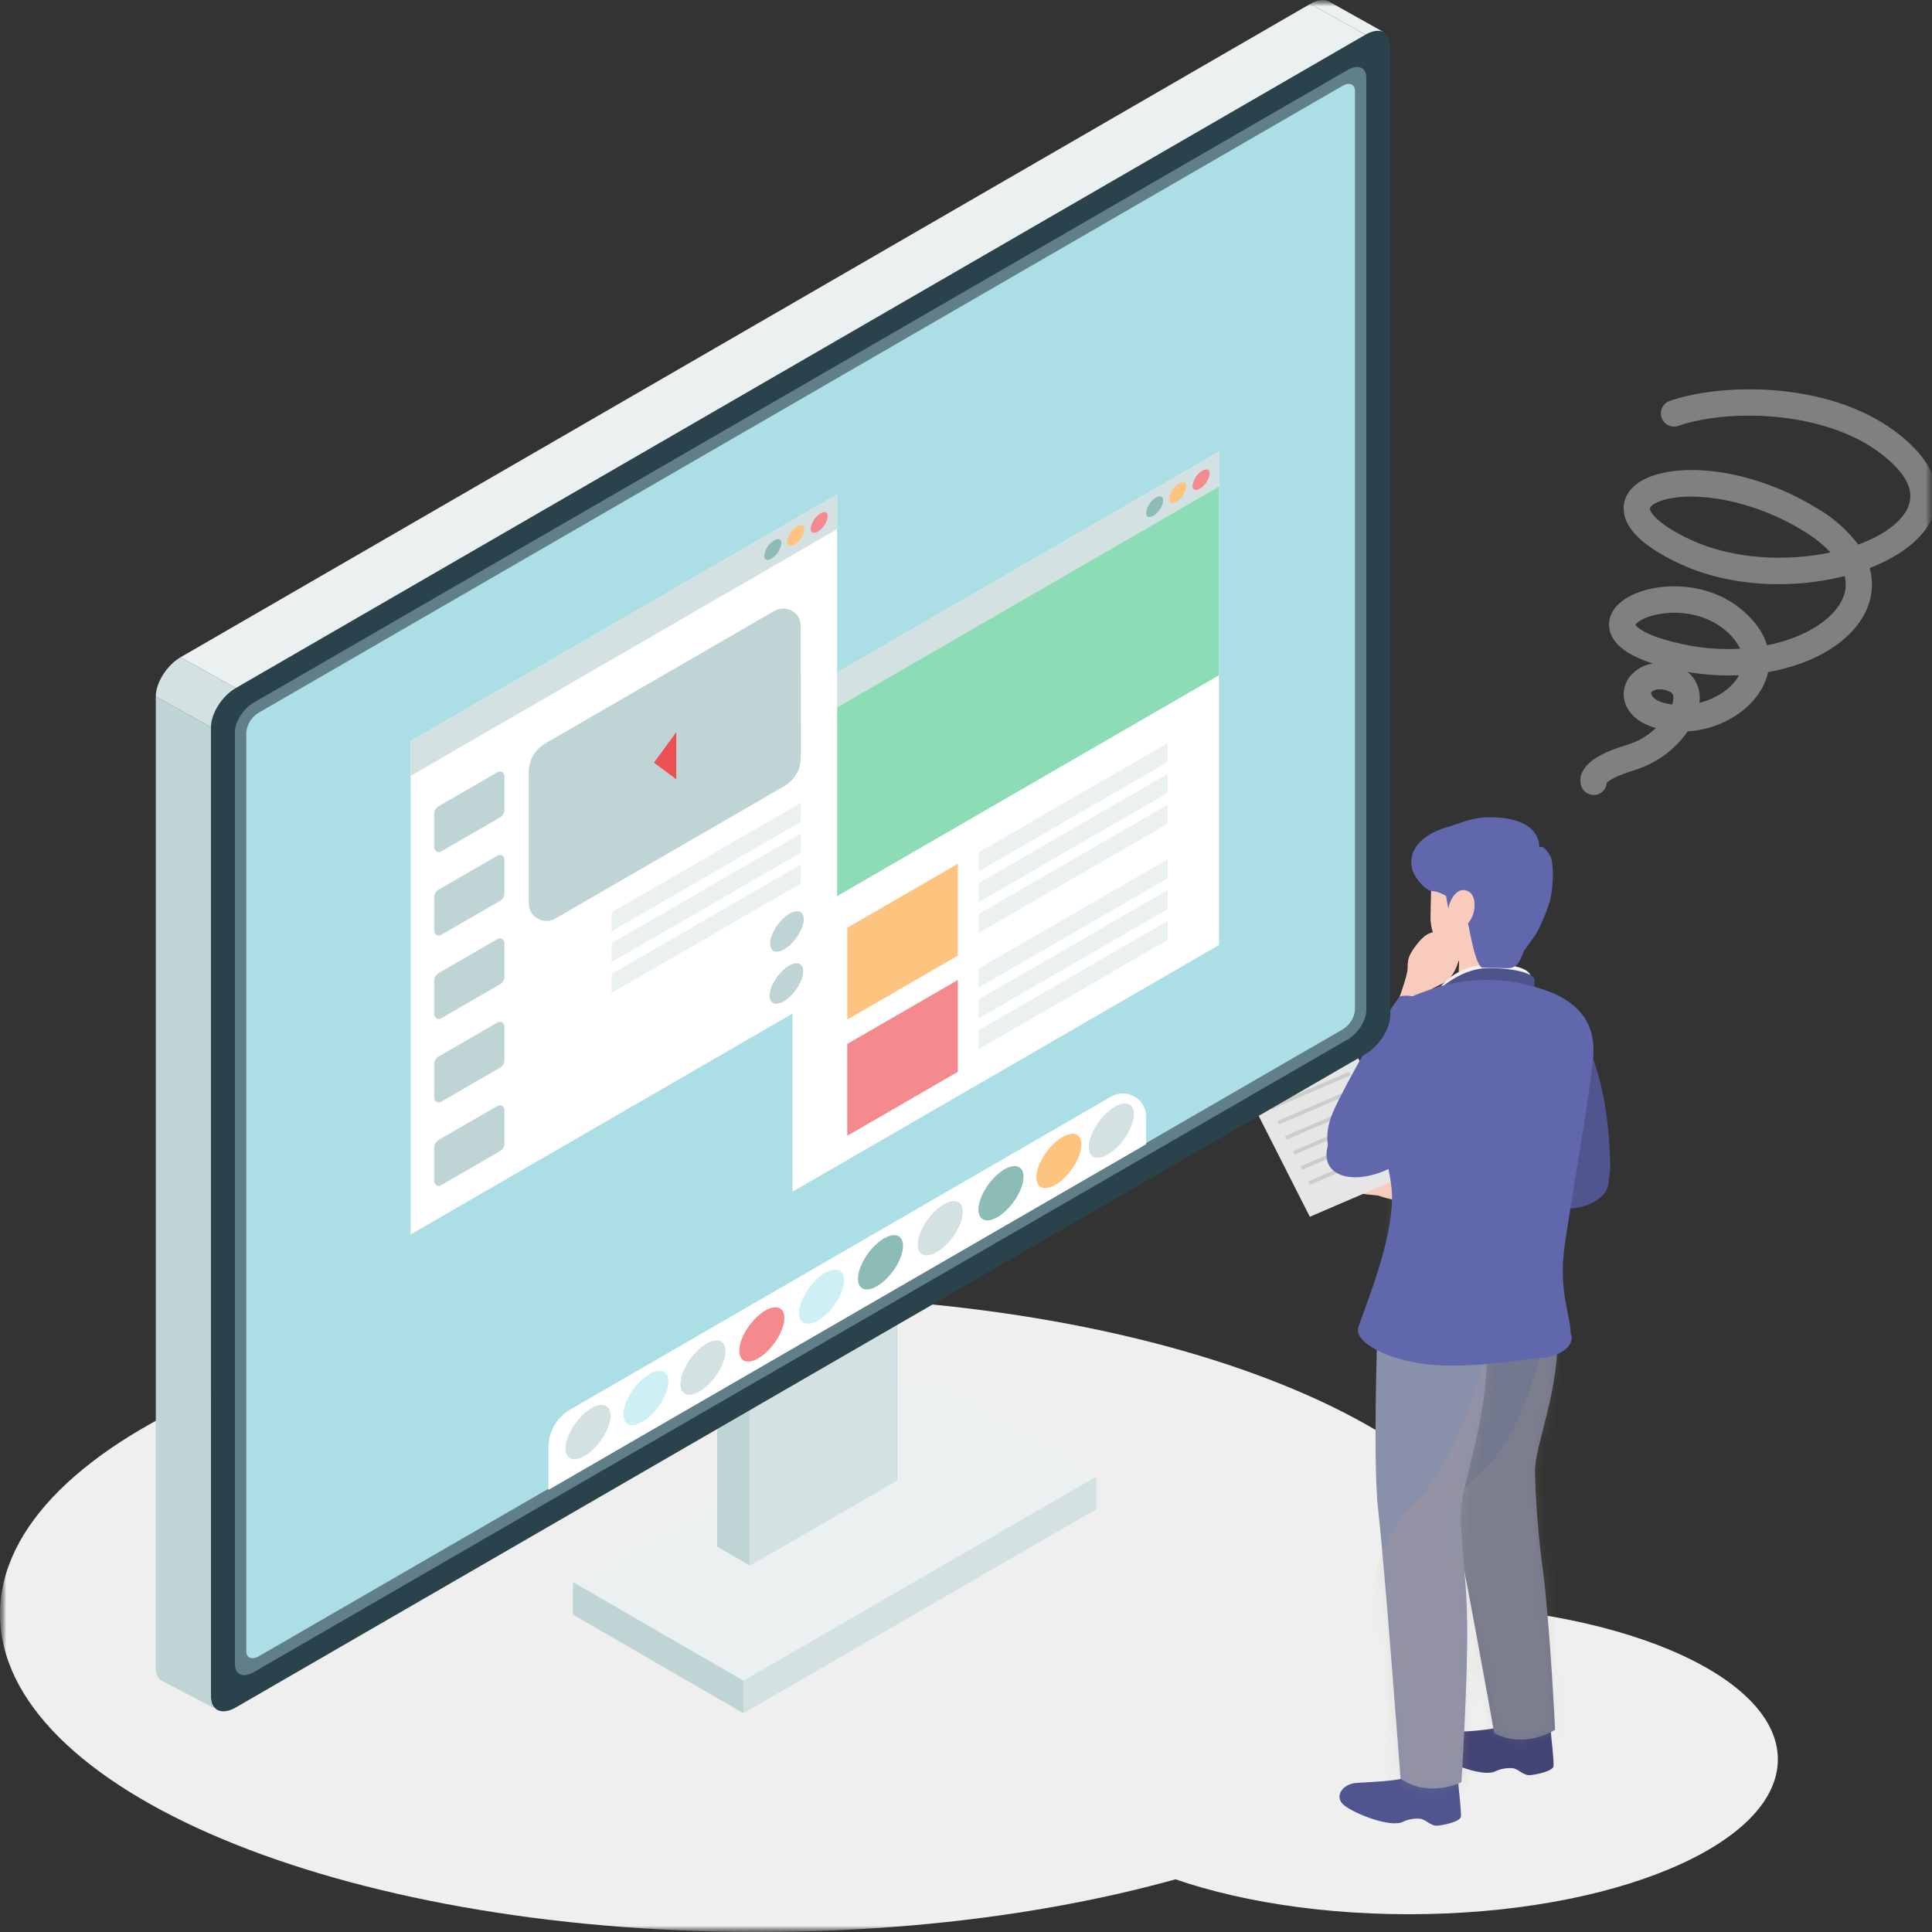 <svg width="157" height="157" viewBox="0 0 157 157" fill="none" xmlns="http://www.w3.org/2000/svg">
<rect x="0" y="0" width="157" height="157" fill="#333333" stroke="none"/>
<g clip-path="url(#clip0_211_1254)">
<mask id="mask0_211_1254" style="mask-type:luminance" maskUnits="userSpaceOnUse" x="0" y="0" width="157" height="157">
<path d="M157 0H0V157H157V0Z" fill="white"/>
</mask>
<g mask="url(#mask0_211_1254)">
<mask id="mask1_211_1254" style="mask-type:luminance" maskUnits="userSpaceOnUse" x="0" y="0" width="157" height="157">
<path d="M157 0H0V157H157V0Z" fill="white"/>
</mask>
<g mask="url(#mask1_211_1254)">
<path d="M123.141 131.159C123.141 145.431 95.575 157 61.571 157C27.566 157 0 145.431 0 131.159C0 116.887 27.566 105.318 61.57 105.318C95.573 105.318 123.141 116.887 123.141 131.159Z" fill="#EFEFEF"/>
<path d="M144.473 142.971C144.473 149.922 131.049 155.556 114.487 155.556C97.925 155.556 84.501 149.922 84.501 142.971C84.501 136.02 97.925 130.386 114.487 130.386C131.048 130.386 144.473 136.02 144.473 142.971Z" fill="#EFEFEF"/>
<path d="M118.678 77.246C118.656 76.8 118.615 76.559 117.656 76.065C116.698 75.571 116.066 75.565 115.149 76.745C114.577 77.48 114.381 77.875 114.404 78.598C114.426 79.321 113.413 81.886 113.413 81.886L115.614 82.412C115.614 82.412 115.815 80.776 116.212 80.466C116.609 80.156 116.946 80.092 117.472 79.759C118.322 79.222 118.697 77.629 118.679 77.247" fill="#F8CBBC"/>
<g style="mix-blend-mode:multiply">
<mask id="mask2_211_1254" style="mask-type:luminance" maskUnits="userSpaceOnUse" x="113" y="75" width="6" height="8">
<path d="M118.678 75.751H113.411V82.412H118.678V75.751Z" fill="white"/>
</mask>
<g mask="url(#mask2_211_1254)">
<path d="M118.678 77.246C118.656 76.8 118.615 76.559 117.656 76.065C116.698 75.571 116.066 75.565 115.149 76.745C114.577 77.48 114.381 77.875 114.404 78.598C114.426 79.321 113.413 81.886 113.413 81.886L115.614 82.412C115.614 82.412 115.816 80.776 116.212 80.466C116.609 80.156 116.946 80.092 117.472 79.759C118.322 79.222 118.698 77.629 118.679 77.247" fill="#F8CBBC"/>
</g>
</g>
<path d="M117.045 94.48C117.045 94.48 116.888 94.591 116.339 94.291C115.79 93.99 115.819 93.223 115.245 92.704C114.67 92.185 113.162 90.626 112.776 91.043C112.391 91.46 113.599 92.145 113.786 92.691C113.972 93.236 113.303 93.181 112.767 93.04C112.232 92.898 111.316 94.025 111.229 95.365C111.143 96.705 111.51 97.068 112.631 97.351C113.751 97.635 114.298 97.667 115.11 97.283C115.921 96.9 117.234 96.962 117.234 96.962L117.045 94.48Z" fill="#F8CBBC"/>
<path d="M112.869 93.141C112.209 92.805 111.53 92.506 110.836 92.246C109.849 91.89 109.062 91.554 108.898 91.814C108.734 92.074 108.883 92.24 109.42 92.531C109.958 92.823 112.282 93.923 112.282 93.923L112.869 93.141Z" fill="#F8CBBC"/>
<path d="M111.881 93.951C111.192 93.678 110.489 93.444 109.774 93.249C108.758 92.988 107.943 92.727 107.804 93.001C107.665 93.275 107.829 93.426 108.391 93.666C108.953 93.906 111.37 94.784 111.37 94.784L111.881 93.951Z" fill="#F8CBBC"/>
<path d="M111.641 95.023C110.929 94.817 110.206 94.652 109.476 94.527C108.439 94.363 107.603 94.182 107.491 94.468C107.379 94.754 107.556 94.888 108.139 95.074C108.721 95.259 111.211 95.901 111.211 95.901L111.641 95.023Z" fill="#F8CBBC"/>
<path d="M112.839 96.279C112.105 96.183 111.365 96.128 110.624 96.114C109.575 96.108 108.722 96.054 108.654 96.354C108.585 96.654 108.781 96.76 109.384 96.856C109.988 96.951 112.546 97.212 112.546 97.212L112.839 96.279Z" fill="#F8CBBC"/>
<path d="M117.028 97.039C119.304 97.637 125.162 98.207 127.167 98.219C129.173 98.23 130.222 97.344 130.558 96.674C130.895 96.004 131.249 93.742 127.717 93.288C124.185 92.833 116.993 94.257 116.993 94.257C116.993 94.257 116.732 94.583 116.624 95.491C116.564 96.039 116.707 96.59 117.028 97.039" fill="#50558F"/>
<path d="M115.03 95.182L106.44 98.879L100.406 86.974L108.997 83.277L115.03 95.182Z" fill="#E6E6E6"/>
<path d="M108.111 86.588L102.702 88.916L102.563 88.641L107.972 86.313L108.111 86.588Z" fill="#CCCCCC"/>
<path d="M109.761 87.374L103.325 90.145L103.185 89.869L109.622 87.099L109.761 87.374Z" fill="#CCCCCC"/>
<path d="M110.383 88.603L103.947 91.373L103.807 91.097L110.244 88.327L110.383 88.603Z" fill="#CCCCCC"/>
<path d="M111.006 89.831L104.569 92.602L104.43 92.326L110.866 89.556L111.006 89.831Z" fill="#CCCCCC"/>
<path d="M111.629 91.059L105.192 93.829L105.053 93.553L111.489 90.783L111.629 91.059Z" fill="#CCCCCC"/>
<path d="M112.251 92.287L105.814 95.057L105.675 94.781L112.111 92.012L112.251 92.287Z" fill="#CCCCCC"/>
<path d="M112.874 93.516L106.437 96.286L106.298 96.01L112.734 93.24L112.874 93.516Z" fill="#CCCCCC"/>
<path d="M126.288 81.988C126.288 81.988 126.441 80.551 128.409 83.816C130.377 87.081 130.756 91.619 130.846 94.375C130.937 97.13 129.816 97.252 127.773 95.913C125.73 94.575 124.368 89.695 123.912 88.372C122.956 85.6 121.383 81.555 126.288 81.988Z" fill="#50558F"/>
<path d="M117.993 142.8C118.211 143.416 118.375 144.049 118.483 144.693C118.527 145.293 118.761 147.221 118.717 147.621C118.673 148.02 117.427 148.301 116.828 148.356C116.229 148.411 115.891 147.827 115.34 147.791C114.888 147.763 114.435 147.845 114.022 148.032C113.079 148.555 110.213 147.453 109.274 146.742C108.335 146.03 109.102 145.008 110.113 144.898C110.992 144.802 113.99 144.797 114.792 144.224C115.594 143.652 115.363 142.317 115.363 142.317L117.993 142.8Z" fill="#50558F"/>
<path d="M125.521 138.695C125.739 139.31 125.902 139.944 126.01 140.588C126.055 141.187 126.289 143.115 126.245 143.515C126.2 143.915 124.954 144.195 124.355 144.25C123.757 144.305 123.419 143.722 122.868 143.685C122.415 143.657 121.963 143.74 121.549 143.927C120.607 144.45 117.741 143.348 116.802 142.637C115.863 141.925 116.63 140.903 117.641 140.793C118.519 140.697 121.517 140.692 122.319 140.119C123.122 139.547 122.89 138.212 122.89 138.212L125.521 138.695Z" fill="#414474"/>
<path d="M123.76 101.937C123.76 101.937 126.16 103.247 126.519 107.978C126.879 112.709 124.658 117.524 124.739 119.655C124.809 122.358 125.03 125.055 125.401 127.733C125.963 132.207 126.373 140.564 126.373 140.564C126.373 140.564 123.896 142.184 121.425 140.831C121.425 140.831 118.754 125.813 117.731 121.41C116.707 117.007 118.234 103.31 118.234 103.31L123.76 101.937Z" fill="#72788D"/>
</g>
<mask id="mask3_211_1254" style="mask-type:luminance" maskUnits="userSpaceOnUse" x="117" y="101" width="10" height="41">
<path d="M118.234 103.308C118.234 103.308 116.707 117.004 117.73 121.409C118.754 125.814 121.424 140.83 121.424 140.83C123.895 142.183 126.373 140.563 126.373 140.563C126.373 140.563 125.962 132.206 125.401 127.732C125.03 125.054 124.809 122.357 124.739 119.654C124.658 117.523 126.88 112.709 126.519 107.977C126.159 103.246 123.76 101.936 123.76 101.936L118.234 103.308Z" fill="white"/>
</mask>
<g mask="url(#mask3_211_1254)">
<g style="mix-blend-mode:multiply" opacity="0.15">
<mask id="mask4_211_1254" style="mask-type:luminance" maskUnits="userSpaceOnUse" x="116" y="102" width="12" height="42">
<path d="M127.54 102.673H116.176V143.83H127.54V102.673Z" fill="white"/>
</mask>
<g mask="url(#mask4_211_1254)">
<path d="M126.569 102.673C126.569 102.673 125.271 115.682 120.104 119.894C114.936 124.105 116.351 134.686 116.351 134.686L118.571 143.83L127.538 142.715L126.569 102.673Z" fill="#BEA090"/>
</g>
</g>
</g>
<mask id="mask5_211_1254" style="mask-type:luminance" maskUnits="userSpaceOnUse" x="0" y="0" width="157" height="157">
<path d="M157 0H0V157H157V0Z" fill="white"/>
</mask>
<g mask="url(#mask5_211_1254)">
<path d="M119.753 103.415C119.753 103.415 120.974 106.315 120.803 111.057C120.632 115.799 118.899 120.444 118.741 122.571C118.584 124.698 119.168 127.456 119.226 131.964C119.285 136.473 118.76 144.824 118.76 144.824C118.76 144.824 116.116 146.156 113.812 144.534C113.812 144.534 112.519 127.201 111.994 122.709C111.469 118.217 112.069 103.96 112.069 103.96L119.753 103.415Z" fill="#8890AA"/>
</g>
<mask id="mask6_211_1254" style="mask-type:luminance" maskUnits="userSpaceOnUse" x="111" y="103" width="10" height="43">
<path d="M112.067 103.96C112.067 103.96 111.468 118.217 111.993 122.709C112.518 127.2 113.811 144.535 113.811 144.535C116.115 146.156 118.759 144.824 118.759 144.824C118.759 144.824 119.284 136.473 119.225 131.965C119.167 127.456 118.583 124.699 118.74 122.572C118.897 120.445 120.631 115.8 120.802 111.058C120.972 106.316 119.752 103.415 119.752 103.415L112.067 103.96Z" fill="white"/>
</mask>
<g mask="url(#mask6_211_1254)">
<g style="mix-blend-mode:multiply" opacity="0.22">
<mask id="mask7_211_1254" style="mask-type:luminance" maskUnits="userSpaceOnUse" x="110" y="104" width="13" height="45">
<path d="M122.28 104.295H110.246V148.866H122.28V104.295Z" fill="white"/>
</mask>
<g mask="url(#mask7_211_1254)">
<path d="M122.28 104.295C122.28 104.295 119.375 118.107 115.163 121.852C110.952 125.596 110.244 134.942 110.244 134.942L111.048 148.518L120.672 148.866L122.28 104.295Z" fill="#BEA090"/>
</g>
</g>
</g>
<mask id="mask8_211_1254" style="mask-type:luminance" maskUnits="userSpaceOnUse" x="0" y="0" width="157" height="157">
<path d="M157 0H0V157H157V0Z" fill="white"/>
</mask>
<g mask="url(#mask8_211_1254)">
<path d="M113.769 80.963C112.231 82.921 109.21 88.366 108.354 90.306C107.499 92.246 107.913 93.639 108.419 94.248C108.925 94.857 110.964 96.154 112.892 92.918C114.82 89.682 116.475 82.101 116.475 82.101C116.475 82.101 116.269 81.71 115.435 81.223C114.931 80.933 114.337 80.84 113.768 80.962" fill="#6167AD"/>
<path d="M118.655 76.353L118.47 80.477C119.379 80.908 120.358 81.167 121.36 81.243C122.186 81.28 122.979 80.614 122.979 80.614L123.233 76.558L118.655 76.353Z" fill="#F8CBBC"/>
<g style="mix-blend-mode:multiply">
<mask id="mask9_211_1254" style="mask-type:luminance" maskUnits="userSpaceOnUse" x="118" y="76" width="6" height="4">
<path d="M123.233 76.353H118.571V79.409H123.233V76.353Z" fill="white"/>
</mask>
<g mask="url(#mask9_211_1254)">
<path d="M118.571 78.228C118.839 78.593 119.188 78.889 119.591 79.094C119.994 79.299 120.439 79.407 120.891 79.409C122.473 79.438 123.116 78.433 123.116 78.433L123.234 76.56L118.655 76.354L118.571 78.228Z" fill="#F8CBBC"/>
</g>
</g>
<path d="M116.765 80.557C117.193 79.941 117.755 79.429 118.407 79.061C119.06 78.692 119.788 78.475 120.536 78.427C123.135 78.233 124.351 78.77 124.401 79.393C124.45 80.017 123.82 81.306 123.82 81.306L116.765 80.557Z" fill="#F2F2F2"/>
<path d="M116.266 73.605C116.266 73.605 117.017 77.021 118.397 77.112L118.72 73.996L116.266 73.605Z" fill="#6167AD"/>
<path d="M116.378 80.971C116.378 80.971 118.376 78.63 121.063 78.668C123.749 78.707 124.656 79.284 124.698 79.581C124.702 80.11 124.678 80.638 124.627 81.165L116.378 80.971Z" fill="#4E538C"/>
</g>
<mask id="mask10_211_1254" style="mask-type:luminance" maskUnits="userSpaceOnUse" x="112" y="79" width="17" height="27">
<path d="M112.758 83.721C111.09 86.561 113.89 92.275 113.901 95.204C113.908 97.656 113.622 100.1 113.049 102.484C112.624 104.207 116.64 105.752 119.879 105.897C123.118 106.043 126.524 104.396 127.015 103.141C127.506 101.885 126.142 100.234 126.674 96.769C127.206 93.304 128.497 86.571 128.631 84.596C128.765 82.621 127.891 79.971 120.8 79.652C120.642 79.645 120.485 79.642 120.328 79.642C117.24 79.642 114.345 81.017 112.757 83.72" fill="white"/>
</mask>
<g mask="url(#mask10_211_1254)">
<g style="mix-blend-mode:multiply" opacity="0.32">
<mask id="mask11_211_1254" style="mask-type:luminance" maskUnits="userSpaceOnUse" x="109" y="81" width="20" height="28">
<path d="M128.61 81.546H109.417V108.261H128.61V81.546Z" fill="white"/>
</mask>
<g mask="url(#mask11_211_1254)">
<path d="M112.822 81.637C112.822 81.637 112.934 88.117 115.057 92.537C117.18 96.957 114.86 99.644 115.909 101.972C116.958 104.3 123.784 105.269 128.61 105.165L119.399 108.261L109.481 107.344L109.417 90.864L109.835 81.544L112.822 81.637Z" fill="#DBDCDC"/>
</g>
</g>
</g>
<mask id="mask12_211_1254" style="mask-type:luminance" maskUnits="userSpaceOnUse" x="0" y="0" width="157" height="157">
<path d="M157 0H0V157H157V0Z" fill="white"/>
</mask>
<g mask="url(#mask12_211_1254)">
<path d="M110.39 107.838C111.088 105.753 113.122 100.94 113.121 97.299C113.12 93.657 109.82 87.238 111.735 83.698C112.781 81.764 114.278 81.086 116.05 80.475C116.307 80.373 116.594 80.276 116.915 80.184L117.075 80.131C117.141 80.109 117.21 80.094 117.279 80.087L117.322 80.076C121.35 79.078 124.226 80.079 124.226 80.079C128.965 81.162 129.612 83.771 129.476 85.813C129.309 88.307 127.783 96.817 127.152 101.198C126.624 104.851 127.629 106.903 127.644 108.405L127.681 108.447C127.681 108.447 128.039 109.394 126.541 110.048C126.11 110.231 125.649 110.337 125.182 110.36C123.58 110.452 119.598 111.251 116.081 110.881C112.843 110.541 109.97 109.093 110.39 107.837" fill="#6167AD"/>
<path d="M120.016 78.416C118.994 78.394 118.023 77.966 117.317 77.226C116.61 76.487 116.225 75.497 116.247 74.473L116.298 72.121C116.323 71.099 116.751 70.129 117.489 69.423C118.227 68.717 119.214 68.334 120.233 68.356C121.253 68.378 122.223 68.804 122.929 69.541C123.636 70.279 124.022 71.266 124.002 72.288L123.951 74.641C123.929 75.664 123.502 76.637 122.764 77.345C122.026 78.053 121.038 78.438 120.016 78.416Z" fill="#F8CBBC"/>
<path d="M113.896 82.66C113.896 82.66 116.566 79.61 119.512 82.568C122.458 85.526 115.754 92.891 114.734 93.761C111.024 96.931 105.914 96.066 108.496 91.778C109.684 89.807 112.214 85.244 113.895 82.66" fill="#6167AD"/>
<path d="M123.851 77.258C123.499 78.083 123.373 78.672 122.477 78.681C122.042 78.686 120.777 78.602 120.535 78.636C119.897 78.728 119.387 75.318 119.272 74.899C118.855 73.38 117.123 72.445 116.446 72.422C115.77 72.399 114.826 71.181 114.713 70.444C114.418 68.511 116.425 67.54 117.575 67.225C118.725 66.909 119.599 66.346 121.452 66.418C125.327 66.569 125.081 68.856 125.081 68.856C125.081 68.856 125.453 68.564 125.998 69.616C126.203 70.011 126.268 71.224 126.074 72.614C125.943 73.557 125.269 75.099 124.805 75.929L123.851 77.258Z" fill="#6167AD"/>
<path d="M118.628 71.866C118.628 71.866 118.098 72.82 117.925 73.143C117.814 73.363 117.737 73.598 117.697 73.84L117.36 72.02L118.628 71.866Z" fill="#6167AD"/>
<path d="M117.938 73.118C117.938 73.118 118.482 71.919 119.386 72.475C120.289 73.031 119.832 75.807 117.887 75.488L117.938 73.118Z" fill="#F8CBBC"/>
<path d="M129.508 64.603C129.298 64.603 129.093 64.541 128.918 64.426C128.743 64.31 128.606 64.145 128.523 63.953C128.447 63.758 128.412 63.549 128.422 63.34C128.433 63.132 128.487 62.927 128.582 62.741C129.002 61.844 130.187 61.131 132.31 60.498C133.152 60.233 133.922 59.778 134.561 59.166C132.902 58.698 132.308 57.79 132.096 57.221C131.942 56.809 131.909 56.36 132.001 55.929C132.093 55.498 132.306 55.103 132.616 54.79C133.069 54.32 133.666 54.015 134.311 53.921C132.144 53.217 130.985 52.284 130.783 51.093C130.622 50.144 131.133 49.232 132.186 48.595C134.361 47.278 138.44 47.172 141.237 49.304C142.46 50.237 143.258 51.312 143.597 52.44C146.735 51.811 149.087 50.285 149.784 48.54C150.009 47.991 150.051 47.383 149.902 46.808C145.794 47.864 140.69 47.76 136.504 45.813C133.552 44.44 132.017 42.967 131.941 41.434C131.914 40.889 132.064 39.859 133.364 39.089C136.053 37.498 142.157 37.906 147.717 41.344C148.995 42.086 150.114 43.075 151.007 44.254C152.823 43.589 154.231 42.649 154.89 41.54C155.752 40.091 155.025 38.488 152.729 36.776C148.014 33.261 140.199 33.261 136.369 34.613C136.104 34.699 135.815 34.678 135.564 34.554C135.314 34.431 135.122 34.214 135.029 33.95C134.936 33.686 134.95 33.396 135.067 33.142C135.185 32.888 135.397 32.691 135.658 32.591C139.775 31.138 148.454 30.916 154.007 35.057C158.366 38.306 157.585 41.202 156.728 42.638C155.868 44.085 154.137 45.307 151.936 46.161C152.231 47.209 152.173 48.326 151.771 49.339C150.698 52.025 147.558 53.932 143.684 54.615C143.63 54.86 143.556 55.101 143.464 55.334C142.57 57.609 139.936 59.262 137.149 59.437C136.117 60.91 134.632 62.005 132.921 62.553C131.311 63.033 130.747 63.444 130.575 63.602C130.557 63.873 130.437 64.128 130.239 64.314C130.041 64.499 129.779 64.603 129.508 64.603ZM134.878 56.017C134.75 56.009 134.621 56.027 134.5 56.069C134.378 56.111 134.266 56.177 134.17 56.263C134.18 56.665 134.648 57.087 135.883 57.253C135.943 57.081 135.976 56.902 135.982 56.72C135.982 56.486 135.944 56.264 135.462 56.114C135.273 56.053 135.076 56.02 134.878 56.017ZM137.141 54.608C137.457 54.862 137.711 55.186 137.881 55.554C138.052 55.922 138.135 56.325 138.124 56.731C138.123 56.861 138.115 56.99 138.099 57.119C139.5 56.762 140.748 55.924 141.32 54.871C139.921 54.932 138.521 54.844 137.141 54.608V54.608ZM132.891 50.785C132.916 50.785 133.358 51.633 136.821 52.365C138.33 52.686 139.876 52.805 141.416 52.718C141.068 52.038 140.561 51.453 139.938 51.011C138.195 49.683 135.784 49.576 134.166 50.059C133.318 50.312 132.936 50.662 132.89 50.785L132.891 50.785ZM137.401 40.357C136.1 40.357 135.064 40.572 134.451 40.936C134.267 41.045 134.071 41.206 134.077 41.329C134.094 41.68 134.811 42.663 137.403 43.868C140.858 45.476 145.212 45.642 148.759 44.891C148.113 44.226 147.384 43.647 146.59 43.168C143.306 41.138 139.876 40.357 137.402 40.357L137.401 40.357Z" fill="#808080"/>
<path d="M89.095 119.991L75.248 111.982L46.565 128.57L60.413 136.579L89.095 119.991Z" fill="#EBF1F1"/>
<path d="M60.414 139.223L46.566 131.214V128.57L60.414 136.579V139.223Z" fill="#BFD4D5"/>
<path d="M60.414 139.223L89.097 122.634V119.99L60.414 136.579V139.223Z" fill="#D3E1E2"/>
<path d="M58.281 104.964V125.687L60.952 127.232V106.509L58.281 104.964Z" fill="#BFD4D5"/>
<path d="M70.211 98.064V118.787L72.882 120.332V99.609L70.211 98.064Z" fill="#8CBCB5"/>
<path d="M72.882 99.609L70.211 98.064L58.281 104.964L60.952 106.509L72.882 99.609Z" fill="#EBF1F1"/>
<path d="M60.952 127.232L72.883 120.331V99.608L60.952 106.509V127.232Z" fill="#D3E1E2"/>
<path d="M19.159 138.755L110.965 85.658C112.079 85.014 112.981 83.588 112.981 82.472V3.67C112.981 2.555 112.079 2.173 110.965 2.817L19.159 55.914C18.046 56.558 17.143 57.984 17.143 59.1V137.902C17.143 139.017 18.046 139.399 19.159 138.755Z" fill="#2A424B"/>
<path d="M20.602 135.894L109.522 84.466C110.357 83.983 111.033 82.914 111.033 82.077V6.318C111.033 5.482 110.356 5.195 109.522 5.678L20.602 57.106C19.767 57.589 19.09 58.658 19.09 59.495V135.254C19.09 136.09 19.767 136.377 20.602 135.894Z" fill="#617F88"/>
<path d="M21.023 134.597L109.102 83.656C109.383 83.488 109.621 83.256 109.796 82.98C109.971 82.703 110.079 82.389 110.111 82.063V7.401C110.111 6.843 109.66 6.652 109.102 6.974L21.023 57.916C20.742 58.084 20.505 58.315 20.329 58.592C20.154 58.869 20.046 59.183 20.014 59.509V134.171C20.014 134.728 20.465 134.919 21.023 134.597Z" fill="#ACDFE5"/>
<path d="M17.143 59.099L12.659 56.595V135.55L17.143 138.054V59.099Z" fill="#BFD4D5"/>
<path d="M14.674 53.41C13.561 54.053 12.659 55.48 12.659 56.596L17.143 59.1C17.143 57.985 18.045 56.558 19.159 55.914L14.674 53.41Z" fill="#D3E1E2"/>
<path d="M106.481 0.313L14.674 53.41L19.159 55.914L110.965 2.817L106.481 0.313Z" fill="#EBF1F1"/>
<path d="M112.541 2.665C112.172 2.415 111.603 2.447 110.965 2.816L106.482 0.313C107.105 -0.048 107.662 -0.086 108.032 0.145L112.541 2.665Z" fill="#EBF1F1"/>
<path d="M17.149 138.054C17.15 138.232 17.196 138.407 17.283 138.562C17.37 138.718 17.495 138.848 17.646 138.942L17.445 138.832L13.249 136.633C12.885 136.48 12.659 136.104 12.659 135.547L17.149 138.054Z" fill="#BFD4D5"/>
<path d="M64.401 56.752L99.058 36.708V76.796L64.401 96.841V56.752Z" fill="white"/>
<path d="M64.401 56.752L99.058 36.708V39.531L64.401 59.576V56.752Z" fill="#D3E1E2"/>
<path d="M68.852 75.39L77.837 70.194V77.658L68.852 82.854V75.39Z" fill="#FCC47E"/>
<path d="M79.525 69.262L94.901 60.369V61.919L79.525 70.812V69.262Z" fill="#EBF1F1"/>
<path d="M79.525 71.767L94.901 62.874V64.424L79.525 73.317V71.767Z" fill="#EBF1F1"/>
<path d="M79.525 74.273L94.901 65.38V66.929L79.525 75.822V74.273Z" fill="#EBF1F1"/>
<path d="M79.525 78.71L94.901 69.817V71.367L79.525 80.26V78.71Z" fill="#EBF1F1"/>
<path d="M79.525 81.215L94.901 72.323V73.873L79.525 82.766V81.215Z" fill="#EBF1F1"/>
<path d="M79.525 83.721L94.901 74.828V76.377L79.525 85.27V83.721Z" fill="#EBF1F1"/>
<path d="M68.852 84.833L77.837 79.637V87.101L68.852 92.297V84.833Z" fill="#F58A8E"/>
<path d="M64.401 59.575L99.058 39.531V54.872L64.401 74.916V59.575Z" fill="#8CDDB5"/>
<path d="M93.134 41.685C93.134 42.052 93.446 42.125 93.831 41.844C94.022 41.706 94.182 41.53 94.302 41.328C94.422 41.126 94.499 40.901 94.529 40.667C94.529 40.3 94.216 40.227 93.831 40.508C93.641 40.646 93.481 40.822 93.361 41.024C93.241 41.226 93.164 41.451 93.134 41.685Z" fill="#8CBCB5"/>
<path d="M95.005 40.548C95.005 40.915 95.317 40.988 95.702 40.707C95.893 40.569 96.053 40.393 96.173 40.191C96.293 39.988 96.37 39.764 96.399 39.53C96.399 39.162 96.087 39.09 95.702 39.371C95.512 39.509 95.352 39.684 95.232 39.887C95.112 40.089 95.035 40.314 95.005 40.548Z" fill="#FCC47E"/>
<path d="M96.908 39.49C96.908 39.858 97.22 39.931 97.605 39.65C97.795 39.512 97.956 39.336 98.075 39.134C98.195 38.931 98.273 38.706 98.302 38.473C98.302 38.105 97.99 38.033 97.605 38.314C97.415 38.452 97.255 38.627 97.135 38.83C97.015 39.032 96.938 39.257 96.908 39.49Z" fill="#F58A8E"/>
<path d="M93.137 92.984V90.75C93.137 90.418 93.049 90.091 92.883 89.803C92.717 89.515 92.479 89.276 92.191 89.109C91.903 88.943 91.577 88.856 91.245 88.856C90.913 88.856 90.587 88.943 90.299 89.109L46.34 114.543C45.801 114.855 45.354 115.303 45.042 115.843C44.731 116.383 44.567 116.996 44.567 117.619V121.075L93.137 92.984Z" fill="white"/>
<path d="M45.952 117.711C45.952 118.68 46.772 118.867 47.783 118.129C48.794 117.391 49.615 116.006 49.615 115.037C49.615 114.067 48.794 113.88 47.783 114.618C46.771 115.356 45.952 116.741 45.952 117.711Z" fill="#D3E1E2"/>
<path d="M50.659 114.941C50.659 115.91 51.48 116.097 52.491 115.359C53.503 114.621 54.323 113.236 54.323 112.267C54.323 111.297 53.503 111.11 52.491 111.848C51.48 112.587 50.659 113.971 50.659 114.941Z" fill="#CEF0F5"/>
<path d="M55.293 112.47C55.293 113.44 56.113 113.627 57.124 112.889C58.136 112.15 58.956 110.766 58.956 109.796C58.956 108.827 58.136 108.64 57.124 109.378C56.113 110.116 55.293 111.501 55.293 112.47Z" fill="#D3E1E2"/>
<path d="M60.076 109.775C60.076 110.745 60.896 110.932 61.907 110.194C62.919 109.455 63.739 108.071 63.739 107.101C63.739 106.132 62.919 105.945 61.907 106.683C60.896 107.421 60.076 108.806 60.076 109.775Z" fill="#F58A8E"/>
<path d="M64.933 106.706C64.933 107.675 65.753 107.863 66.765 107.124C67.776 106.386 68.596 105.002 68.596 104.032C68.596 103.062 67.776 102.875 66.765 103.614C65.753 104.352 64.933 105.736 64.933 106.706Z" fill="#CEF0F5"/>
<path d="M69.721 103.916C69.721 104.885 70.541 105.072 71.552 104.334C72.564 103.596 73.384 102.211 73.384 101.242C73.384 100.272 72.564 100.085 71.552 100.823C70.541 101.562 69.721 102.946 69.721 103.916Z" fill="#8CBCB5"/>
<path d="M74.578 101.145C74.578 102.115 75.398 102.302 76.41 101.564C77.421 100.826 78.241 99.441 78.241 98.472C78.241 97.502 77.421 97.315 76.41 98.053C75.398 98.791 74.578 100.176 74.578 101.145Z" fill="#D3E1E2"/>
<path d="M79.51 98.301C79.51 99.27 80.331 99.458 81.342 98.719C82.354 97.981 83.174 96.597 83.174 95.627C83.174 94.657 82.354 94.47 81.342 95.209C80.331 95.947 79.51 97.331 79.51 98.301Z" fill="#8CBCB5"/>
<path d="M84.218 95.68C84.218 96.65 85.038 96.837 86.05 96.099C87.062 95.361 87.882 93.976 87.882 93.007C87.882 92.037 87.062 91.85 86.05 92.588C85.038 93.326 84.218 94.711 84.218 95.68Z" fill="#FCC47E"/>
<path d="M88.478 93.21C88.478 94.18 89.298 94.367 90.31 93.629C91.322 92.891 92.142 91.506 92.142 90.536C92.142 89.567 91.322 89.38 90.31 90.118C89.298 90.856 88.478 92.241 88.478 93.21Z" fill="#D3E1E2"/>
<path d="M33.368 60.227L68.025 40.183V80.271L33.368 100.316V60.227Z" fill="white"/>
<path d="M33.368 60.227L68.025 40.183V43.006L33.368 63.051V60.227Z" fill="#D3E1E2"/>
<path d="M62.101 45.16C62.101 45.528 62.414 45.6 62.799 45.319C62.989 45.181 63.149 45.006 63.269 44.803C63.389 44.601 63.466 44.376 63.496 44.143C63.496 43.775 63.184 43.702 62.799 43.983C62.608 44.121 62.448 44.297 62.328 44.499C62.208 44.702 62.131 44.927 62.101 45.16Z" fill="#8CBCB5"/>
<path d="M62.582 76.688C62.582 77.41 63.194 77.55 63.948 77C64.702 76.45 65.313 75.418 65.313 74.695C65.313 73.972 64.701 73.833 63.948 74.383C63.194 74.933 62.582 75.965 62.582 76.688Z" fill="#BFD4D5"/>
<path d="M62.54 80.918C62.54 81.64 63.152 81.78 63.906 81.23C64.66 80.68 65.271 79.647 65.271 78.925C65.271 78.202 64.66 78.063 63.906 78.613C63.152 79.163 62.54 80.195 62.54 80.918" fill="#BFD4D5"/>
<path d="M63.971 44.023C63.971 44.39 64.284 44.463 64.668 44.182C64.859 44.044 65.019 43.868 65.139 43.666C65.259 43.464 65.336 43.239 65.366 43.005C65.366 42.638 65.053 42.565 64.668 42.846C64.478 42.984 64.318 43.16 64.198 43.362C64.078 43.564 64.001 43.789 63.971 44.023Z" fill="#FCC47E"/>
<path d="M65.874 42.966C65.874 43.333 66.186 43.406 66.571 43.125C66.762 42.987 66.922 42.811 67.042 42.609C67.162 42.406 67.239 42.181 67.269 41.948C67.269 41.58 66.956 41.508 66.571 41.789C66.381 41.927 66.221 42.102 66.101 42.305C65.981 42.507 65.904 42.732 65.874 42.966Z" fill="#F58A8E"/>
<path d="M44.309 60.413L62.929 49.644C63.147 49.518 63.394 49.451 63.645 49.451C63.897 49.451 64.144 49.518 64.361 49.644C64.579 49.77 64.76 49.95 64.885 50.169C65.011 50.387 65.077 50.634 65.077 50.886L65.08 61.554C65.08 62.026 64.956 62.49 64.72 62.898C64.484 63.307 64.145 63.646 63.737 63.882L45.117 74.651C44.9 74.777 44.653 74.844 44.401 74.844C44.15 74.844 43.903 74.777 43.686 74.651C43.468 74.525 43.287 74.344 43.161 74.126C43.036 73.908 42.97 73.661 42.969 73.409L42.967 62.741C42.967 62.269 43.091 61.805 43.327 61.397C43.563 60.988 43.901 60.649 44.309 60.413Z" fill="#BFD4D5"/>
<path d="M35.63 65.524L40.435 62.745C40.492 62.713 40.555 62.696 40.62 62.696C40.685 62.696 40.749 62.713 40.805 62.745C40.861 62.778 40.908 62.824 40.94 62.881C40.973 62.937 40.99 63.001 40.99 63.066V65.819C40.99 65.941 40.958 66.061 40.897 66.166C40.836 66.272 40.749 66.359 40.643 66.42L35.839 69.198C35.783 69.23 35.719 69.247 35.654 69.247C35.59 69.247 35.526 69.23 35.47 69.198C35.414 69.166 35.367 69.119 35.335 69.063C35.303 69.007 35.285 68.943 35.285 68.879V66.125C35.285 66.003 35.317 65.884 35.378 65.778C35.439 65.673 35.526 65.585 35.632 65.524" fill="#BFD4D5"/>
<path d="M35.63 72.304L40.435 69.525C40.492 69.493 40.555 69.475 40.62 69.475C40.685 69.475 40.749 69.492 40.805 69.525C40.861 69.557 40.908 69.604 40.94 69.66C40.973 69.717 40.99 69.781 40.99 69.846V72.599C40.99 72.721 40.958 72.84 40.897 72.946C40.836 73.051 40.749 73.139 40.643 73.2L35.838 75.979C35.782 76.011 35.718 76.028 35.654 76.028C35.589 76.028 35.526 76.01 35.47 75.978C35.413 75.946 35.367 75.899 35.335 75.843C35.302 75.787 35.285 75.723 35.285 75.658V72.907C35.285 72.785 35.317 72.665 35.378 72.56C35.439 72.454 35.526 72.367 35.632 72.306" fill="#BFD4D5"/>
<path d="M35.63 79.084L40.435 76.305C40.492 76.272 40.555 76.255 40.62 76.255C40.685 76.255 40.749 76.272 40.805 76.305C40.861 76.337 40.908 76.384 40.94 76.44C40.973 76.496 40.99 76.56 40.99 76.625V79.379C40.99 79.5 40.958 79.62 40.897 79.725C40.836 79.831 40.749 79.919 40.643 79.98L35.838 82.758C35.782 82.791 35.718 82.808 35.654 82.808C35.589 82.807 35.526 82.79 35.47 82.758C35.413 82.725 35.367 82.679 35.335 82.623C35.302 82.567 35.285 82.503 35.285 82.438V79.685C35.285 79.563 35.317 79.443 35.378 79.338C35.439 79.232 35.526 79.145 35.632 79.084" fill="#BFD4D5"/>
<path d="M35.63 85.863L40.435 83.084C40.492 83.052 40.555 83.035 40.62 83.035C40.685 83.035 40.749 83.052 40.805 83.084C40.861 83.117 40.908 83.163 40.94 83.22C40.973 83.276 40.99 83.34 40.99 83.405V86.158C40.99 86.28 40.958 86.4 40.897 86.505C40.836 86.611 40.749 86.698 40.643 86.759L35.838 89.538C35.782 89.57 35.718 89.587 35.654 89.587C35.589 89.587 35.526 89.57 35.47 89.537C35.413 89.505 35.367 89.458 35.335 89.402C35.302 89.346 35.285 89.282 35.285 89.218V86.464C35.285 86.343 35.317 86.223 35.378 86.117C35.439 86.012 35.526 85.924 35.632 85.863" fill="#BFD4D5"/>
<path d="M35.63 92.643L40.435 89.864C40.492 89.832 40.555 89.815 40.62 89.815C40.685 89.815 40.749 89.832 40.805 89.864C40.861 89.897 40.908 89.943 40.94 90C40.973 90.056 40.99 90.12 40.99 90.185V92.938C40.99 93.06 40.958 93.18 40.897 93.285C40.836 93.391 40.749 93.478 40.643 93.539L35.838 96.318C35.782 96.35 35.718 96.367 35.654 96.367C35.589 96.367 35.526 96.35 35.47 96.317C35.413 96.285 35.367 96.238 35.335 96.182C35.302 96.126 35.285 96.062 35.285 95.998V93.244C35.285 93.123 35.317 93.003 35.378 92.897C35.439 92.792 35.526 92.704 35.632 92.643" fill="#BFD4D5"/>
<path d="M53.142 61.975L54.955 59.498V63.325L53.142 61.975Z" fill="#ED5053"/>
<path d="M49.704 74.132L65.079 65.239V66.789L49.704 75.682V74.132Z" fill="#EBF1F1"/>
<path d="M49.704 76.637L65.079 67.744V69.294L49.704 78.187V76.637Z" fill="#EBF1F1"/>
<path d="M49.704 79.142L65.079 70.249V71.799L49.704 80.692V79.142Z" fill="#EBF1F1"/>
</g>
</g>
</g>
<defs>
<clipPath id="clip0_211_1254">
<rect width="157" height="157" fill="white"/>
</clipPath>
</defs>
</svg>
